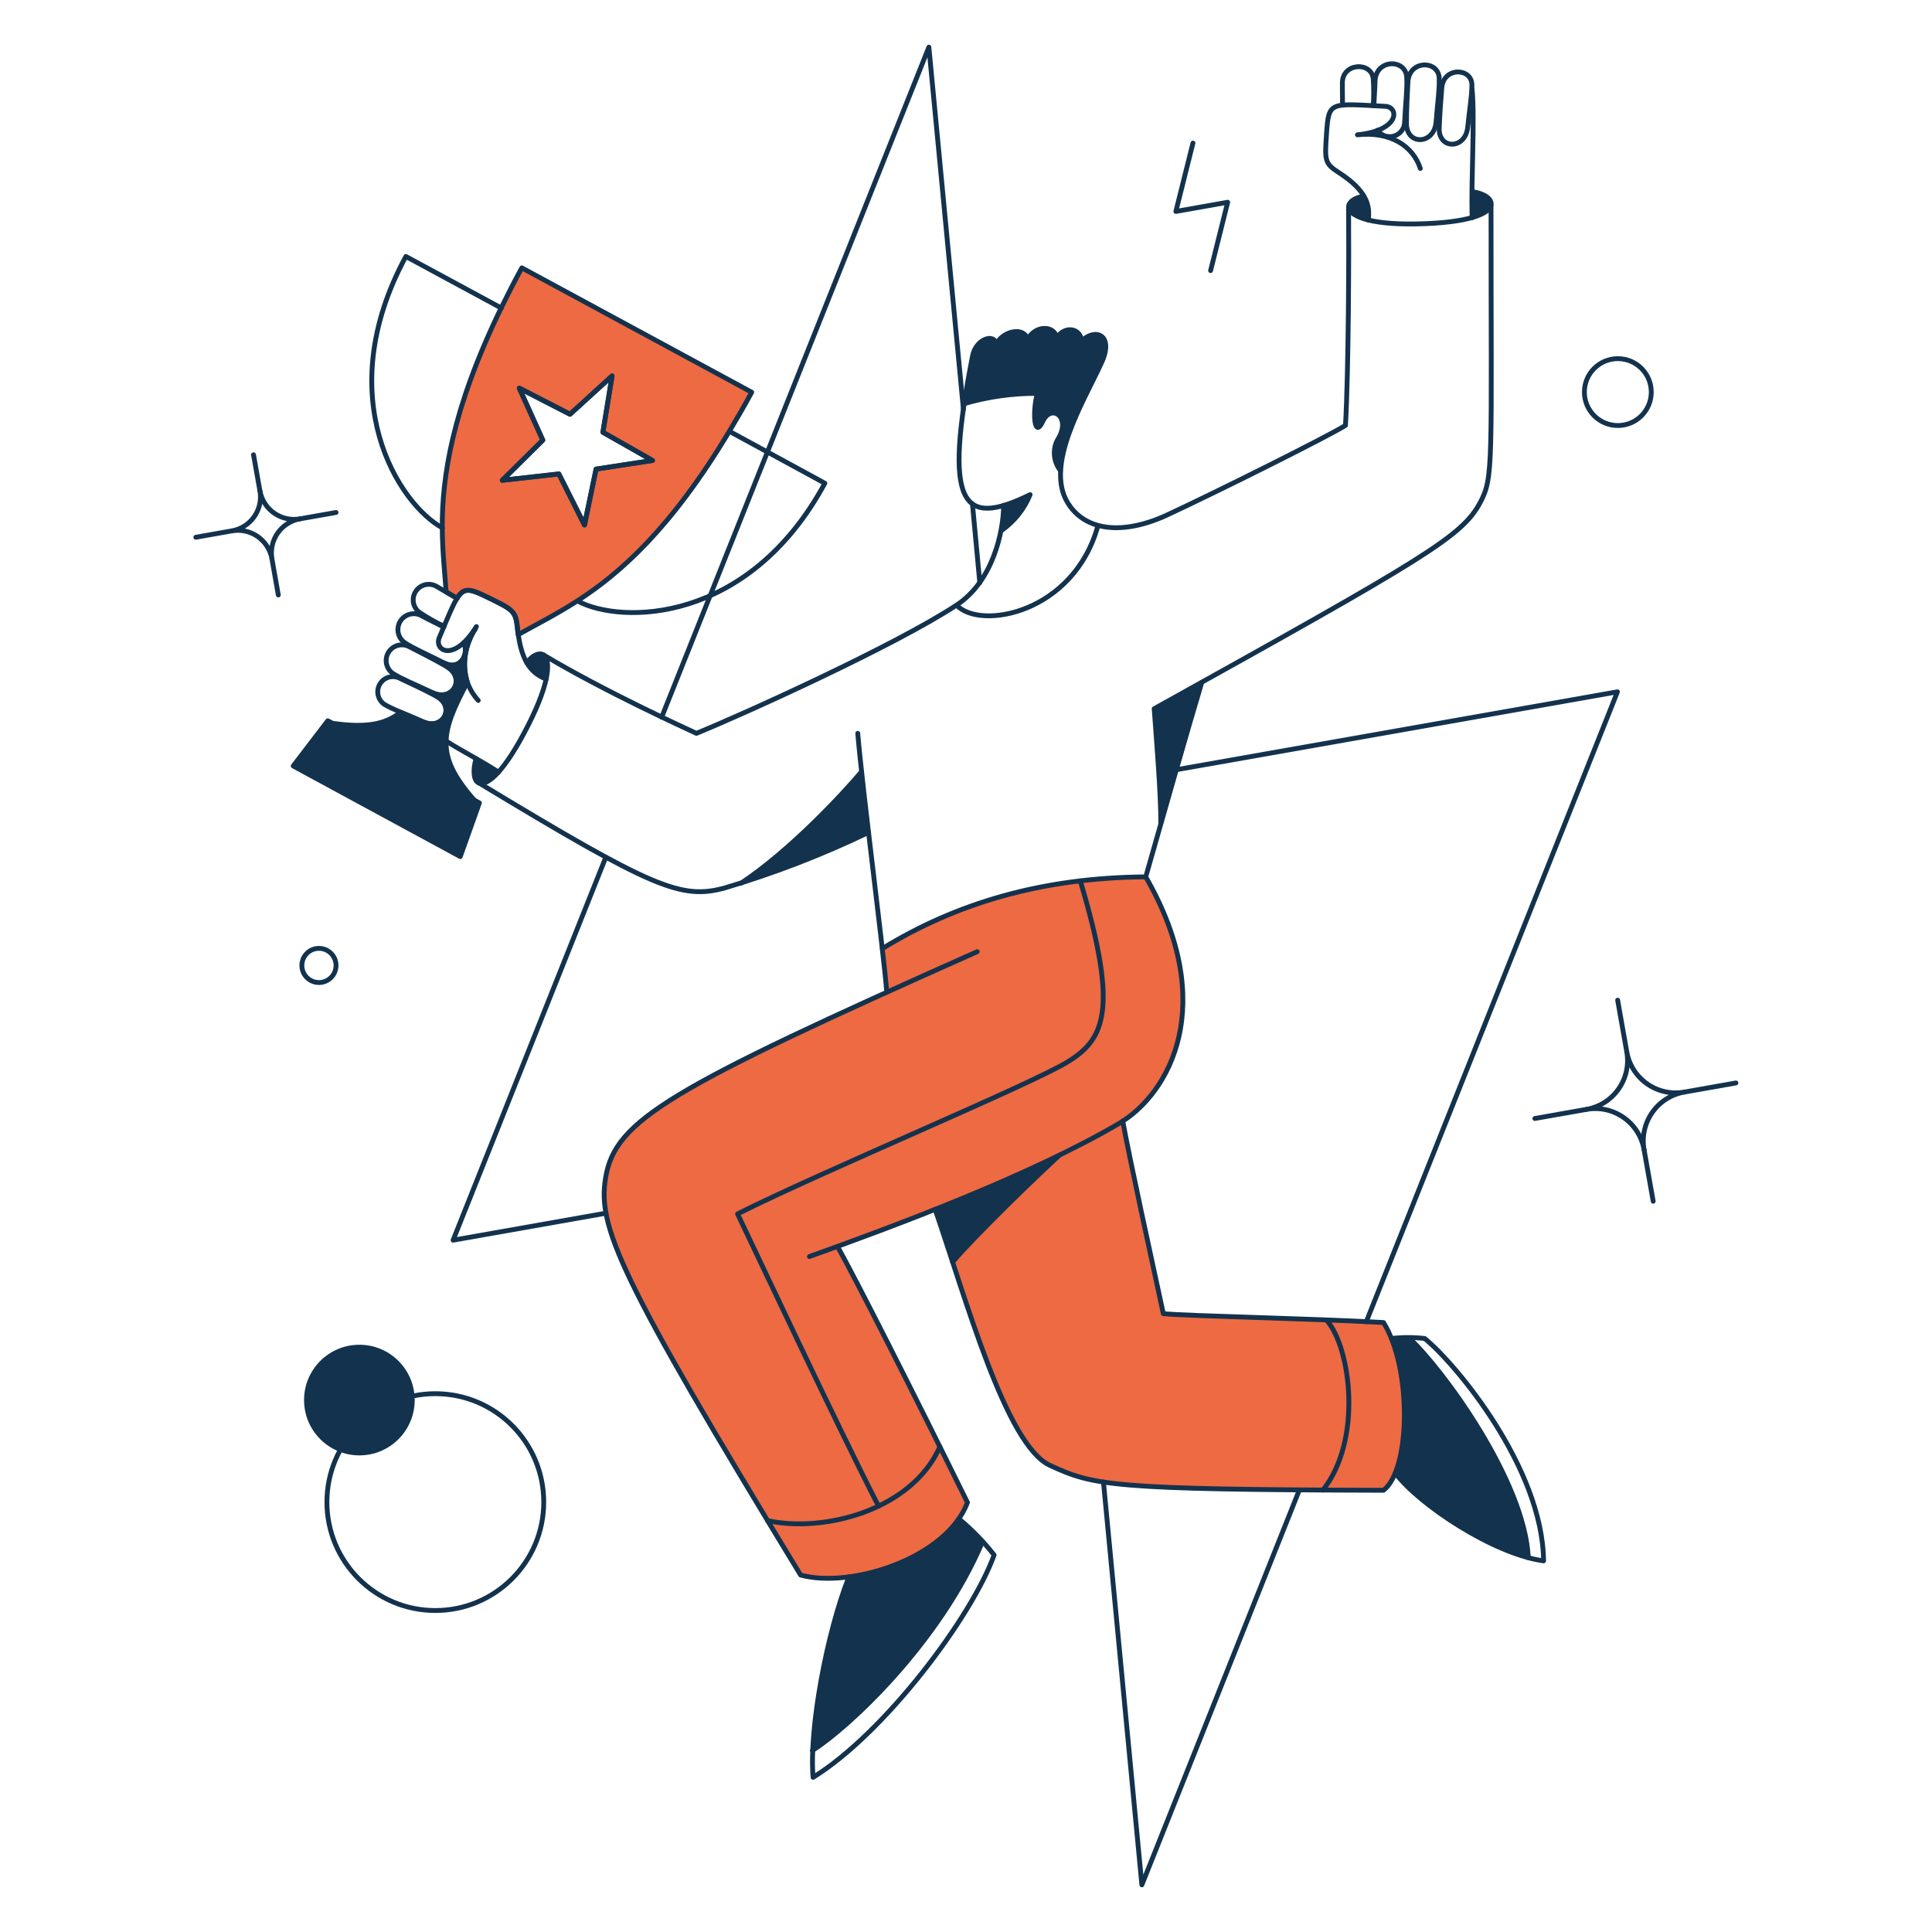 <?xml version="1.0" encoding="UTF-8"?> <svg xmlns="http://www.w3.org/2000/svg" fill="none" viewBox="0.125 0.125 199.75 199.75" stroke-width="0.5" height="400" width="400"><g><g><path fill="#ed6a43" d="M143.187 136.879C135.767 136.479 122.924 136.202 120.387 135.967C119.082 129.985 116.98 120.512 116.147 116.067C116.161 116.058 116.175 116.049 116.188 116.039C121.337 112.714 125.954 103.613 118.563 90.788C108.714 90.871 99.679 93.081 91.355 98.198C91.564 100.079 91.735 101.675 91.83 102.72C68.175 113.42 63.615 116.571 62.741 121.872C61.726 128.063 67.121 136.902 82.9 162.95C88.9 164.35 98.039 160.92 100.152 155.464C97.738 150.587 89.362 133.71 86.719 128.997C93.842 126.397 102.119 123.172 108.947 119.886C106.155 122.572 100.606 128.224 98.594 130.612C101.52 139.542 104.94 149.912 108.645 151.626C112.972 153.626 114.966 154.21 143.168 154.21C146.405 151.307 145.68 141.084 143.187 136.879Z"></path><path fill="#ed6a43" d="M54.077 27.819C53.298 29.244 52.595 30.631 51.949 31.942C46.838 42.487 45.831 49.46 45.849 54.666C45.868 57.231 46.115 59.359 46.249 61.297V61.316C46.61 61.525 46.949 61.734 47.37 61.981C48.13 60.781 48.757 61.012 50.619 61.924C53.184 63.178 53.431 63.292 53.619 65.097C53.638 65.325 53.657 65.534 53.695 65.743C55.481 64.736 57.514 63.729 59.832 62.243C64.221 59.412 69.503 54.776 75.526 44.725C76.286 43.452 77.065 42.125 77.844 40.678L54.077 27.819ZM61.753 48.624L60.537 54.4L57.9 49.118L52.048 49.783L56.248 45.622L53.816 40.245L59.06 42.945L63.411 38.993L62.461 44.826L67.591 47.733L61.753 48.624Z"></path></g><g><path fill="#13324d" d="M152.307 19.991C152.288 20.941 152.288 21.853 152.307 22.651C153.58 22.271 154.169 21.815 154.264 21.359C154.438 20.539 152.843 19.884 152.307 19.991Z"></path><path fill="#13324d" d="M145.79 138.437C145.188 138.422 144.587 138.453 143.99 138.532C145.662 142.674 145.757 149.096 144.39 152.44C146.59 155.385 153.09 159.831 158.146 161.18C157.779 153.238 149.286 141.667 145.79 138.437Z"></path><path fill="#13324d" d="M141.135 20.409C140.81 20.4 139.535 20.653 139.535 21.53C139.535 22.005 140.124 22.537 141.568 22.898C141.724 22.043 141.57 21.161 141.135 20.409V20.409Z"></path><path fill="#13324d" d="M119.456 73.4C119.722 77.333 120.14 82.026 120.14 85.275C121.584 80.202 123.351 74.065 124.377 70.664L119.456 73.4Z"></path><path fill="#13324d" d="M111.913 35.4C111.913 34.108 110.241 33.671 109.348 35.077C109.272 33.861 107.296 33.577 106.327 35.229C106.118 33.918 103.895 34.203 103.116 35.685C102.888 34.526 100.988 35.172 100.665 36.901C100.323 38.725 100.019 40.378 99.81 41.86C102.265 41.138 104.813 40.78 107.372 40.796C106.84 42.81 107.072 45.527 107.942 43.684C108.797 41.841 110.982 43.228 109.442 45.641C109.194 46.141 109.092 46.7 109.149 47.255C109.207 47.81 109.42 48.337 109.765 48.776C109.993 44.805 113.071 39.656 114.021 37.566C115.314 34.735 113.357 33.975 111.913 35.4Z"></path><path fill="#13324d" d="M96.789 125.156C97.359 126.847 97.967 128.69 98.589 130.609C100.831 127.949 107.31 121.66 109.647 119.551C105.567 121.546 101.1 123.465 96.789 125.156Z"></path><path fill="#13324d" d="M103.9 52.386C103.885 53.252 103.802 54.116 103.653 54.97C104.968 54.043 105.99 52.759 106.598 51.27C105.729 51.712 104.827 52.085 103.9 52.386V52.386Z"></path><path fill="#13324d" d="M99.259 157.152C100.164 157.854 100.992 158.65 101.729 159.527C97.321 169.977 87.878 178.774 84.154 181.111C84.526 174.975 85.793 168.926 87.916 163.156C92.191 162.586 97 160.42 99.259 157.152Z"></path><path fill="#13324d" d="M89.208 79.9C87.251 82.256 81.817 88.089 76.725 91.452C81.239 89.994 85.651 88.235 89.93 86.187C89.664 83.945 89.417 81.779 89.208 79.9Z"></path><path fill="#13324d" d="M56.281 67.814C55.863 67.567 55.141 67.871 54.609 68.65C55.047 69.436 55.754 70.036 56.6 70.341C56.908 68.859 56.7 68.061 56.281 67.814Z"></path><path fill="#13324d" d="M51.664 79.955C50.79 80.943 50.124 81.23 49.688 81.095C49.079 80.907 49.004 79.765 49.365 78.568C50.144 79.024 50.923 79.48 51.664 79.955Z"></path><path fill="#13324d" d="M37.281 150.597C40.44 150.597 43 148.036 43 144.878C43 141.719 40.44 139.159 37.281 139.159C34.123 139.159 31.562 141.719 31.562 144.878C31.562 148.036 34.123 150.597 37.281 150.597Z"></path><path fill="#13324d" d="M46.249 76.763C46.287 75.034 47.104 73.191 48.449 70.683C48.169 69.756 48.098 68.778 48.241 67.82C48.384 66.862 48.738 65.948 49.276 65.143C48.935 65.67 48.538 66.159 48.092 66.6C48.662 67.759 47.731 69.526 46.078 68.69L46.306 69.051C48.32 70.191 46.99 72.775 44.843 71.751L45.243 72.112C47.219 73.157 45.984 75.684 43.856 74.753C42.925 74.335 42.165 74.031 41.538 73.765C39.904 75.076 37.871 75.38 34.489 74.905L49.157 82.847C47.066 80.468 46.192 78.682 46.249 76.763Z"></path><path fill="#13324d" d="M33.998 74.645L30.426 79.32L47.697 88.686L49.673 83.138L33.998 74.645Z"></path></g><g><path stroke="#13324d" stroke-linecap="round" stroke-linejoin="round" d="M51.664 79.955C49.864 78.777 47.788 77.732 46.23 76.725"></path><path stroke="#13324d" stroke-linecap="round" stroke-linejoin="round" d="M99.734 42.468L96.162 5L68.536 74.274"></path><path stroke="#13324d" stroke-linecap="round" stroke-linejoin="round" d="M101.425 60.366L100.665 52.215"></path><path stroke="#13324d" stroke-linecap="round" stroke-linejoin="round" d="M141.382 136.784L167.355 71.652L121.736 79.708"></path><path stroke="#13324d" stroke-linecap="round" stroke-linejoin="round" d="M114.212 153.352L118.183 195L134.466 154.169"></path><path stroke="#13324d" stroke-linecap="round" stroke-linejoin="round" d="M62.76 88.752L46.971 128.348L62.779 125.555"></path><path stroke="#13324d" stroke-linecap="round" stroke-linejoin="round" d="M51.968 31.98L42.088 26.641C34.188 41.233 41.404 52.291 45.869 54.704"></path><path stroke="#13324d" stroke-linecap="round" stroke-linejoin="round" d="M57.915 49.137L52.063 49.783L56.243 45.641L53.811 40.264L59.055 42.962L63.406 38.991L62.456 44.805L67.586 47.731L61.753 48.624L60.575 54.4L57.915 49.137Z"></path><path stroke="#13324d" stroke-linecap="round" stroke-linejoin="round" d="M75.594 44.75L85.408 50.087C77.5 64.679 64.3 64.679 59.853 62.266"></path><path stroke="#13324d" stroke-linecap="round" stroke-linejoin="round" d="M45.134 166.636C51.325 166.636 56.343 161.618 56.343 155.427C56.343 149.236 51.325 144.218 45.134 144.218C38.943 144.218 33.925 149.236 33.925 155.427C33.925 161.618 38.943 166.636 45.134 166.636Z"></path><path stroke="#13324d" stroke-linecap="round" stroke-linejoin="round" d="M167.393 44.121C169.303 44.121 170.851 42.573 170.851 40.663C170.851 38.753 169.303 37.205 167.393 37.205C165.483 37.205 163.935 38.753 163.935 40.663C163.935 42.573 165.483 44.121 167.393 44.121Z"></path><path stroke="#13324d" stroke-linecap="round" stroke-linejoin="round" d="M33.101 101.71C34.077 101.71 34.868 100.919 34.868 99.943C34.868 98.967 34.077 98.176 33.101 98.176C32.125 98.176 31.334 98.967 31.334 99.943C31.334 100.919 32.125 101.71 33.101 101.71Z"></path><path stroke="#13324d" stroke-linecap="round" stroke-linejoin="round" d="M123.465 14.918L121.698 21.986L127.056 21.036L125.289 28.104"></path><path stroke="#13324d" stroke-linecap="round" stroke-linejoin="round" d="M44.824 71.728C46.974 72.748 48.299 70.173 46.287 69.028C44.787 68.175 43.703 67.64 42.487 67.014C42.125 66.805 41.696 66.743 41.289 66.843C40.883 66.942 40.53 67.194 40.305 67.546C40.08 67.899 39.999 68.325 40.08 68.735C40.161 69.146 40.397 69.509 40.739 69.75C41.707 70.361 42.851 70.792 44.824 71.728Z"></path><path stroke="#13324d" stroke-linecap="round" stroke-linejoin="round" d="M47.389 62C46.629 61.544 46.08 61.236 45.337 60.8C44.986 60.571 44.56 60.487 44.149 60.567C43.738 60.647 43.374 60.883 43.135 61.227C42.895 61.57 42.799 61.993 42.866 62.407C42.933 62.82 43.158 63.191 43.494 63.441C44.307 63.983 45.157 64.466 46.04 64.885"></path><path stroke="#13324d" stroke-linecap="round" stroke-linejoin="round" d="M43.874 74.749C45.983 75.68 47.217 73.156 45.242 72.108C43.778 71.331 42.693 70.841 41.518 70.284C41.163 70.085 40.745 70.031 40.352 70.134C39.959 70.237 39.62 70.488 39.409 70.835C39.197 71.182 39.128 71.598 39.217 71.995C39.305 72.392 39.545 72.739 39.884 72.963C40.834 73.513 41.936 73.894 43.874 74.749Z"></path><path stroke="#13324d" stroke-linecap="round" stroke-linejoin="round" d="M46 64.964C45.221 64.546 44.533 64.231 43.777 63.824C43.414 63.599 42.978 63.523 42.561 63.614C42.143 63.705 41.778 63.954 41.541 64.309C41.304 64.665 41.215 65.098 41.291 65.518C41.368 65.938 41.606 66.312 41.953 66.56C42.94 67.208 44.066 67.673 46.053 68.669C47.709 69.498 48.637 67.738 48.067 66.579"></path><path stroke="#13324d" stroke-linecap="round" stroke-linejoin="round" d="M54.59 68.65C55.141 67.871 55.859 67.574 56.281 67.814C57.034 68.244 57.097 70.436 54.761 75.053C52.271 79.974 50.523 81.365 49.669 81.095C49.079 80.908 48.985 79.746 49.346 78.568"></path><path stroke="#13324d" stroke-linecap="round" stroke-linejoin="round" d="M56.6 70.341C55.308 69.809 54 68.86 53.636 65.097C53.459 63.297 53.2 63.176 50.636 61.924C47.636 60.459 47.805 60.724 45.544 66.047C44.988 67.356 47.026 68.707 49.382 64.907C47.539 67.814 47.882 70.707 49.572 72.545"></path><path stroke="#13324d" stroke-linecap="round" stroke-linejoin="round" d="M148.6 12.733C148.412 15.108 145.531 15.184 145.541 12.885C145.548 11.175 145.621 9.959 145.693 8.591C145.813 6.311 148.854 6.33 148.923 8.211C148.967 9.351 148.775 10.548 148.6 12.733Z"></path><path stroke="#13324d" stroke-linecap="round" stroke-linejoin="round" d="M138.931 10.987C138.912 10.151 138.925 9.541 138.912 8.743C138.877 6.577 141.963 6.479 142.104 8.287C142.169 9.21 142.169 10.137 142.104 11.061"></path><path stroke="#13324d" stroke-linecap="round" stroke-linejoin="round" d="M151.87 13.284C151.632 15.603 148.839 15.602 148.925 13.36C148.989 11.707 149.093 10.529 149.191 9.218C149.356 7.018 152.307 7.109 152.307 8.918C152.307 10.016 152.087 11.176 151.87 13.284Z"></path><path stroke="#13324d" stroke-linecap="round" stroke-linejoin="round" d="M142.18 11.042C142.199 10.149 142.274 9.389 142.294 8.534C142.348 6.216 145.443 6.178 145.562 8.078C145.635 9.237 145.467 10.453 145.353 12.678C145.36 13.01 145.261 13.335 145.069 13.606C144.876 13.877 144.602 14.078 144.286 14.181C143.971 14.283 143.63 14.281 143.316 14.175C143.001 14.068 142.73 13.863 142.541 13.59"></path><path stroke="#13324d" stroke-linecap="round" stroke-linejoin="round" d="M141.116 20.409C140.166 20.561 139.558 21.017 139.558 21.492C139.558 22.347 141.401 23.37 146.55 23.278C152.022 23.178 154.095 22.214 154.283 21.34C154.418 20.713 153.618 20.14 152.421 19.953"></path><path stroke="#13324d" stroke-linecap="round" stroke-linejoin="round" d="M141.591 22.879C141.762 21.492 141.584 19.925 138.532 17.958C137.066 17.013 137.087 16.723 137.278 13.892C137.504 10.548 137.64 10.83 143.358 11.118C144.764 11.189 144.916 13.607 140.47 14.063C143.89 13.683 146.227 15.241 146.97 17.54"></path><path stroke="#13324d" stroke-linecap="round" stroke-linejoin="round" d="M152.326 22.632C152.212 18.718 152.626 12.41 152.326 9.37"></path><path stroke="#13324d" stroke-linecap="round" stroke-linejoin="round" d="M139.558 21.511C139.596 26.261 139.558 38.421 139.235 44.102C137.735 45.09 125.898 51.002 120.824 53.355C116.231 55.486 112.348 55.045 110.539 52.149C108.039 48.149 112.308 41.422 114.039 37.566C115.312 34.735 113.374 33.975 111.93 35.4C111.93 34.127 110.258 33.671 109.365 35.077C109.27 33.861 107.294 33.577 106.344 35.229C106.116 33.937 103.912 34.222 103.133 35.685C102.905 34.545 101.018 35.185 100.682 36.901C97.665 52.262 99.482 54.801 106.629 51.265C106.021 52.754 104.999 54.038 103.684 54.965"></path><path stroke="#13324d" stroke-linecap="round" stroke-linejoin="round" d="M154.283 21.359C154.283 48.13 154.574 49.444 153.162 52.082C151.289 55.582 147.595 57.763 119.456 73.4C119.741 77.333 120.14 82.026 120.14 85.275"></path><path stroke="#13324d" stroke-linecap="round" stroke-linejoin="round" d="M56.281 67.814C62.551 71.576 71.063 75.452 72.127 75.946C76.877 74.008 92.588 66.918 99.027 62.684C102.788 60.212 103.872 55.103 103.891 52.367"></path><path stroke="#13324d" stroke-linecap="round" stroke-linejoin="round" d="M99.031 62.7C101.52 65.322 111.153 63.5 113.642 54.473"></path><path stroke="#13324d" stroke-linecap="round" stroke-linejoin="round" d="M99.81 41.86C102.266 41.142 104.813 40.783 107.372 40.796C106.84 42.829 107.072 45.565 107.942 43.684C108.812 41.803 110.991 43.253 109.442 45.641C109.19 46.14 109.086 46.7 109.144 47.256C109.201 47.812 109.417 48.339 109.765 48.776"></path><path stroke="#13324d" stroke-linecap="round" stroke-linejoin="round" d="M83.812 130.039C92.4 126.961 106.464 121.761 115.789 116.302C121.073 113.209 126.163 103.952 118.582 90.785C120.007 85.785 122.933 75.471 124.382 70.664"></path><path stroke="#13324d" stroke-linecap="round" stroke-linejoin="round" d="M101.159 98.518C69.315 112.692 63.736 115.923 62.741 121.869C61.892 126.943 64.052 132.034 82.9 162.969C88.144 164.394 97.986 161.221 100.152 155.469C94.49 143.969 88.6 132.369 86.719 129.002"></path><path stroke="#13324d" stroke-linecap="round" stroke-linejoin="round" d="M96.808 125.156C100.076 134.694 104.161 149.533 108.664 151.623C113.167 153.713 114.915 154.131 143.164 154.207C145.995 152.041 146.09 141.534 143.164 136.86C135.664 136.442 123.081 136.195 120.402 135.948C119.091 129.868 117.002 120.348 116.202 116.017"></path><path stroke="#13324d" stroke-linecap="round" stroke-linejoin="round" d="M99.259 157.152C100.604 158.267 101.827 159.522 102.907 160.895C100.627 167.26 91.607 179.306 84.192 183.885C83.755 178.964 85.579 169.008 87.897 163.156"></path><path stroke="#13324d" stroke-linecap="round" stroke-linejoin="round" d="M137.278 136.613C139.786 139.425 141.021 149.02 136.898 154.188"></path><path stroke="#13324d" stroke-linecap="round" stroke-linejoin="round" d="M79.48 157.342C85.256 158.615 94.38 156.297 97.302 149.704"></path><path stroke="#13324d" stroke-linecap="round" stroke-linejoin="round" d="M84.116 181.111C87.802 178.793 97.302 169.977 101.71 159.511"></path><path stroke="#13324d" stroke-linecap="round" stroke-linejoin="round" d="M143.985 138.513C145.127 138.38 146.282 138.38 147.424 138.513C150.635 141.113 159.603 151.87 159.717 161.503C154.549 160.803 146.854 155.708 144.384 152.421"></path><path stroke="#13324d" stroke-linecap="round" stroke-linejoin="round" d="M145.79 138.437C149.29 141.667 157.76 153.237 158.14 161.18"></path><path stroke="#13324d" stroke-linecap="round" stroke-linejoin="round" d="M88.809 75.946C89.303 81.855 91.409 97.872 91.809 102.698"></path><path stroke="#13324d" stroke-linecap="round" stroke-linejoin="round" d="M118.582 90.785C107.828 90.861 98.974 93.521 91.355 98.195"></path><path stroke="#13324d" stroke-linecap="round" stroke-linejoin="round" d="M90.956 155.841C86.814 147.804 78.226 129.469 76.383 125.631C84.971 121.299 106.802 112.217 110.564 109.88C114.326 107.543 115.808 104.541 111.818 91.203"></path><path stroke="#13324d" stroke-linecap="round" stroke-linejoin="round" d="M49.688 81.1C67.681 91.982 70.57 93.162 75.072 91.925C80.169 90.41 85.138 88.491 89.93 86.187"></path><path stroke="#13324d" stroke-linecap="round" stroke-linejoin="round" d="M76.725 91.45C81.8 88.087 87.251 82.235 89.208 79.9"></path><path stroke="#13324d" stroke-linecap="round" stroke-linejoin="round" d="M98.613 130.609C100.855 127.949 107.334 121.679 109.671 119.551"></path><path stroke="#13324d" stroke-linecap="round" stroke-linejoin="round" d="M26.337 47.142L26.996 50.867"></path><path stroke="#13324d" stroke-linecap="round" stroke-linejoin="round" d="M34.867 53.109L31.142 53.768"></path><path stroke="#13324d" stroke-linecap="round" stroke-linejoin="round" d="M28.9 61.639L28.241 57.914"></path><path stroke="#13324d" stroke-linecap="round" stroke-linejoin="round" d="M20.37 55.672L24.097 55.013"></path><path stroke="#13324d" stroke-linecap="round" stroke-linejoin="round" d="M31.142 53.768C30.68 53.85 30.205 53.84 29.747 53.738C29.288 53.637 28.854 53.446 28.47 53.176C28.085 52.907 27.757 52.564 27.505 52.168C27.253 51.772 27.081 51.33 27 50.867C27.083 51.33 27.073 51.804 26.972 52.263C26.871 52.722 26.68 53.157 26.411 53.542C26.141 53.927 25.798 54.255 25.402 54.508C25.005 54.76 24.563 54.932 24.1 55.013C24.563 54.931 25.037 54.94 25.496 55.041C25.955 55.143 26.389 55.333 26.774 55.603C27.159 55.872 27.487 56.215 27.739 56.611C27.991 57.008 28.163 57.45 28.244 57.913C28.162 57.45 28.171 56.976 28.273 56.517C28.374 56.059 28.564 55.624 28.833 55.239C29.103 54.855 29.445 54.526 29.841 54.274C30.237 54.021 30.679 53.849 31.142 53.768V53.768Z"></path><path stroke="#13324d" stroke-linecap="round" stroke-linejoin="round" d="M167.374 103.534L168.318 108.876"></path><path stroke="#13324d" stroke-linecap="round" stroke-linejoin="round" d="M179.605 112.091L174.263 113.035"></path><path stroke="#13324d" stroke-linecap="round" stroke-linejoin="round" d="M171.049 124.322L170.104 118.98"></path><path stroke="#13324d" stroke-linecap="round" stroke-linejoin="round" d="M158.817 115.765L164.162 114.821"></path><path stroke="#13324d" stroke-linecap="round" stroke-linejoin="round" d="M174.263 113.035C173.599 113.153 172.919 113.139 172.261 112.994C171.603 112.849 170.98 112.575 170.428 112.189C169.875 111.803 169.405 111.311 169.043 110.743C168.681 110.174 168.434 109.54 168.318 108.876C168.436 109.539 168.423 110.219 168.278 110.878C168.133 111.536 167.86 112.159 167.474 112.711C167.088 113.263 166.596 113.734 166.028 114.096C165.46 114.458 164.826 114.704 164.162 114.821C164.825 114.703 165.506 114.717 166.163 114.862C166.821 115.007 167.444 115.281 167.996 115.667C168.548 116.053 169.019 116.545 169.38 117.113C169.742 117.682 169.988 118.316 170.104 118.98C169.986 118.316 170 117.636 170.145 116.978C170.29 116.32 170.564 115.697 170.95 115.145C171.336 114.592 171.828 114.122 172.396 113.76C172.965 113.398 173.599 113.151 174.263 113.035V113.035Z"></path><path stroke="#13324d" stroke-linejoin="round" d="M54.077 27.819C53.298 29.244 52.595 30.631 51.949 31.942C46.838 42.487 45.831 49.46 45.849 54.666C45.868 57.231 46.115 59.359 46.249 61.297V61.316C46.61 61.525 46.949 61.734 47.37 61.981C48.13 60.781 48.757 61.012 50.619 61.924C53.184 63.178 53.431 63.292 53.619 65.097C53.638 65.325 53.657 65.534 53.695 65.743C55.481 64.736 57.514 63.729 59.832 62.243C64.221 59.412 69.503 54.776 75.526 44.725C76.286 43.452 77.065 42.125 77.844 40.678L54.077 27.819ZM61.753 48.624L60.537 54.4L57.9 49.118L52.048 49.783L56.248 45.622L53.816 40.245L59.06 42.945L63.411 38.993L62.461 44.826L67.591 47.733L61.753 48.624Z"></path><path stroke="#13324d" stroke-linejoin="round" d="M46.249 76.763C46.287 75.034 47.104 73.191 48.449 70.683C48.169 69.756 48.098 68.778 48.241 67.82C48.384 66.862 48.738 65.948 49.276 65.143C48.935 65.67 48.538 66.159 48.092 66.6C48.662 67.759 47.731 69.526 46.078 68.69L46.306 69.051C48.32 70.191 46.99 72.775 44.843 71.751L45.243 72.112C47.219 73.157 45.984 75.684 43.856 74.753C42.925 74.335 42.165 74.031 41.538 73.765C39.904 75.076 37.871 75.38 34.489 74.905L49.157 82.847C47.066 80.468 46.192 78.682 46.249 76.763Z"></path><path stroke="#13324d" stroke-linejoin="round" d="M34.013 74.645L30.441 79.32L47.712 88.686L49.688 83.138L34.013 74.645Z"></path></g></g></svg> 